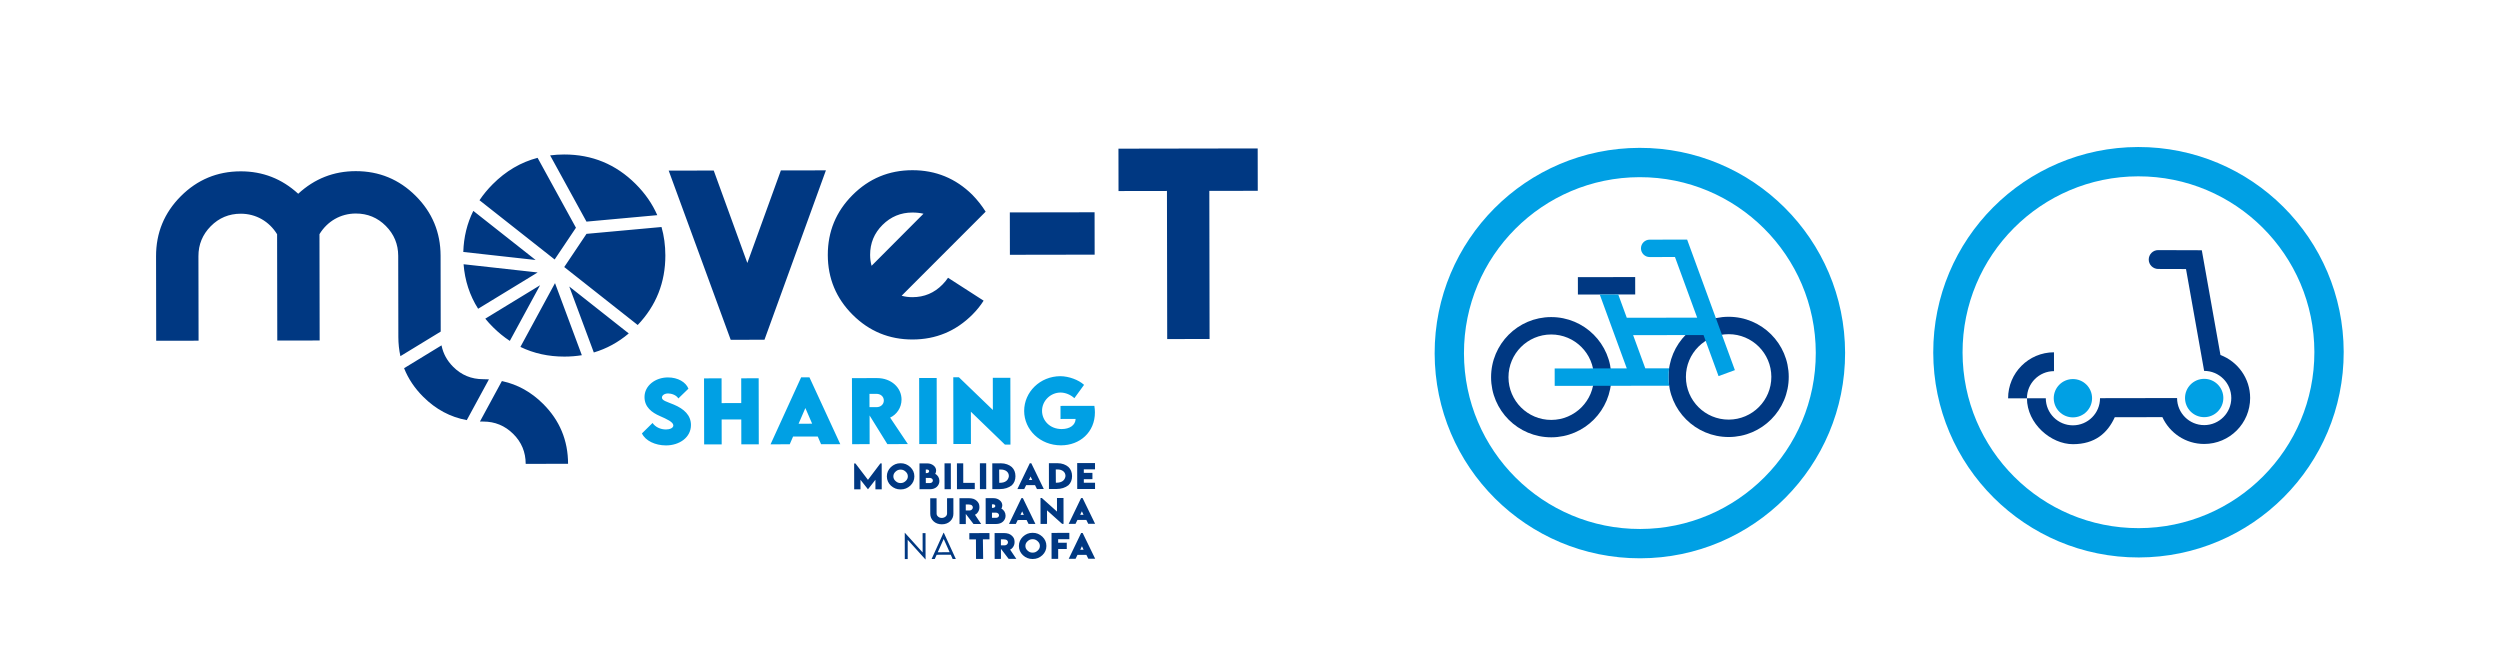 <?xml version="1.0" encoding="UTF-8"?>
<!-- Generated by Pixelmator Pro 3.6.10 -->
<svg width="6700" height="1800" viewBox="0 0 6700 1800" xmlns="http://www.w3.org/2000/svg">
    <g id="Group">
        <path id="Path" fill="#003882" fill-rule="evenodd" stroke="none" d="M 2416.363 792.576 C 2425.442 795.151 2435.166 796.435 2445.538 796.418 C 2477.079 796.364 2503.847 785.084 2525.847 762.577 C 2531.455 756.95 2536.417 750.896 2540.724 744.405 L 2636.101 805.817 C 2627.914 818.79 2618 831.122 2606.352 842.813 C 2561.92 887.391 2508.379 909.733 2445.729 909.838 C 2383.074 909.944 2329.565 887.889 2285.201 843.675 C 2240.837 799.46 2218.602 746.024 2218.496 683.374 C 2218.391 620.72 2240.446 567.214 2284.661 522.85 C 2328.876 478.486 2382.31 456.252 2444.965 456.147 C 2507.615 456.041 2561.231 477.988 2605.812 521.985 C 2619.663 536.219 2631.568 551.323 2641.534 567.291 Z M 2597.808 1445.551 L 2615.509 1445.521 L 2615.771 1497.955 L 2634.862 1497.923 L 2634.159 1445.49 L 2651.811 1445.46 L 2651.783 1428.659 L 2597.78 1428.75 Z M 2682.565 1497.843 L 2682.52 1470.79 L 2703.196 1497.808 L 2723.753 1497.773 L 2707.084 1472.963 C 2710.323 1471.492 2712.167 1469.979 2714.36 1467.012 C 2717.435 1462.843 2719.008 1458.308 2719 1453.532 L 2718.997 1451.801 C 2718.984 1444.027 2716.208 1439.912 2711.832 1435.725 C 2709.261 1433.313 2706.294 1431.515 2702.905 1430.332 C 2699.005 1429.167 2694.955 1428.587 2690.823 1428.594 L 2665.514 1428.636 L 2665.674 1497.871 Z M 2692.444 1461.539 L 2688.752 1461.545 L 2688.751 1461.498 L 2682.46 1461.508 L 2682.433 1445.408 L 2689.838 1445.396 C 2693.007 1445.39 2696.878 1446.205 2698.683 1447.683 C 2700.52 1449.324 2701.403 1451.14 2701.406 1453.264 C 2701.415 1458.045 2697.094 1461.531 2692.444 1461.539 Z M 2741.341 1438.33 C 2734.213 1445.25 2730.619 1453.599 2730.635 1463.202 C 2730.652 1472.836 2734.274 1481.157 2741.439 1487.979 C 2748.958 1494.708 2756.867 1498.13 2767.512 1498.139 C 2778.141 1498.121 2786.038 1494.678 2793.565 1487.891 C 2800.739 1481.077 2804.359 1472.74 2804.342 1463.077 C 2804.326 1453.448 2800.679 1445.11 2793.497 1438.242 C 2785.903 1431.394 2777.994 1427.916 2767.393 1427.934 C 2756.809 1427.952 2748.911 1431.456 2741.341 1438.33 Z M 2780.73 1450.275 C 2784.84 1453.861 2786.86 1458.036 2786.868 1463.019 C 2786.877 1468.063 2784.871 1472.245 2780.773 1475.786 C 2776.675 1479.342 2773.171 1481.064 2767.483 1481.074 C 2761.707 1481.084 2758.199 1479.373 2754.144 1475.847 C 2750.05 1472.288 2748.062 1468.101 2748.053 1463.085 C 2748.045 1458.13 2750.019 1453.931 2754.101 1450.303 C 2758.116 1446.747 2761.614 1445.014 2767.422 1445.004 C 2773.139 1444.995 2776.647 1446.715 2780.73 1450.275 Z M 2818.19 1497.702 L 2835.933 1497.672 L 2835.889 1471.368 L 2858.969 1471.329 L 2858.94 1454.436 L 2835.861 1454.475 L 2835.845 1445.064 L 2865.873 1445.013 L 2865.845 1428.12 L 2818.073 1428.201 Z M 2899.59 1463.84 L 2904.034 1473.202 L 2895.121 1473.217 Z M 2882.536 1497.506 L 2887.665 1487.015 L 2911.521 1486.974 L 2916.673 1497.448 L 2935.045 1497.417 L 2901.494 1428.355 L 2897.494 1428.361 L 2864.211 1497.537 Z M 2472.577 1428.783 L 2472.664 1480.544 L 2425.158 1427.967 L 2424.722 1427.968 L 2424.84 1498.364 L 2432.668 1498.351 L 2432.581 1446.638 L 2480.132 1499.24 L 2480.528 1499.24 L 2480.409 1428.769 Z M 2553.097 1498.061 L 2561.602 1498.046 L 2529.447 1427.84 L 2528.58 1427.842 L 2496.706 1498.155 L 2505.167 1498.141 L 2510.207 1486.783 L 2548.019 1486.719 Z M 2513.245 1480.004 L 2529.079 1444.379 L 2545.004 1479.951 Z M 2524.13 1388.075 C 2520.244 1388.082 2517.003 1386.974 2514.229 1384.645 C 2511.425 1382.277 2510.086 1379.566 2510.08 1376.353 L 2510.011 1335.312 L 2493.032 1335.341 L 2493.102 1376.984 C 2493.115 1384.756 2496.03 1391.466 2501.771 1396.955 C 2507.497 1402.4 2515.085 1405.156 2524.203 1405.141 C 2533.251 1405.126 2540.782 1402.344 2546.52 1396.879 C 2552.244 1391.372 2555.136 1384.652 2555.123 1376.88 L 2555.053 1335.237 L 2538.074 1335.265 L 2538.143 1376.306 C 2538.154 1383.065 2531.17 1388.063 2524.13 1388.075 Z M 2588.387 1404.419 L 2588.341 1377.366 L 2609.018 1404.384 L 2629.574 1404.349 L 2612.905 1379.54 C 2616.144 1378.068 2617.987 1376.552 2620.181 1373.588 C 2623.255 1369.42 2624.829 1364.885 2624.821 1360.104 L 2624.818 1358.377 C 2624.805 1350.605 2622.028 1346.488 2617.652 1342.302 C 2615.081 1339.889 2612.119 1338.087 2608.729 1336.905 C 2604.826 1335.739 2600.776 1335.16 2596.644 1335.167 L 2571.335 1335.209 L 2571.495 1404.447 Z M 2598.268 1368.112 L 2594.573 1368.118 L 2594.573 1368.074 L 2588.282 1368.085 L 2588.255 1351.985 L 2595.658 1351.972 C 2598.827 1351.967 2602.699 1352.781 2604.504 1354.259 C 2606.341 1355.901 2607.224 1357.717 2607.228 1359.84 C 2607.236 1364.621 2602.915 1368.104 2598.268 1368.112 Z M 2683.717 1363.217 C 2684.933 1361.12 2686.171 1357.537 2686.166 1354.621 C 2686.157 1349.4 2684.098 1344.788 2679.548 1340.981 C 2674.819 1337.059 2669.024 1335.045 2662.365 1335.056 L 2641.531 1335.091 L 2641.647 1404.329 L 2669.902 1404.282 C 2677.278 1404.269 2683.683 1402.029 2688.248 1397.667 C 2692.657 1393.365 2694.935 1388.053 2694.925 1381.924 C 2694.911 1374.033 2690.485 1366.387 2683.69 1363.217 Z M 2669.874 1387.742 L 2658.511 1387.761 L 2658.488 1373.948 C 2662.387 1373.914 2665.714 1373.789 2669.747 1373.973 C 2671.788 1374.089 2673.52 1374.747 2675.178 1376.135 C 2676.675 1377.495 2677.409 1379.034 2677.413 1380.968 C 2677.419 1384.914 2673.922 1387.735 2669.874 1387.742 Z M 2667.431 1356.075 C 2667.436 1358.903 2664.8 1360.639 2662.017 1360.936 C 2660.666 1361.041 2659.51 1361.131 2658.467 1361.193 L 2658.45 1351.617 L 2662.393 1351.611 C 2665.047 1351.606 2667.427 1353.539 2667.431 1356.075 Z M 2739.424 1370.528 L 2743.869 1379.889 L 2734.955 1379.904 Z M 2722.371 1404.193 L 2727.499 1393.698 L 2751.355 1393.658 L 2756.503 1404.136 L 2774.876 1404.105 L 2741.33 1335.042 L 2737.328 1335.049 L 2704.042 1404.224 Z M 2788.518 1334.668 L 2788.635 1404.082 L 2806.053 1404.052 L 2805.992 1367.701 L 2846.48 1403.984 L 2850.291 1403.978 L 2850.174 1334.565 L 2832.697 1334.594 L 2832.758 1371.032 L 2792.186 1334.662 Z M 2899.432 1370.258 L 2903.876 1379.62 L 2894.963 1379.635 Z M 2882.379 1403.924 L 2887.508 1393.429 L 2911.363 1393.389 L 2916.515 1403.866 L 2934.888 1403.835 L 2901.337 1334.773 L 2897.336 1334.779 L 2864.054 1403.955 Z M 2289.112 1242.035 L 2289.229 1311.448 L 2306.12 1311.419 L 2306.077 1285.848 L 2326.165 1311.326 L 2346.104 1285.796 L 2346.147 1311.352 L 2363.04 1311.323 L 2362.923 1241.91 L 2359.448 1241.916 L 2326.123 1285.977 L 2292.59 1242.029 Z M 2387.492 1251.867 C 2380.361 1258.789 2376.771 1267.137 2376.787 1276.74 C 2376.803 1286.375 2380.422 1294.696 2387.592 1301.517 C 2395.11 1308.247 2403.018 1311.667 2413.663 1311.678 C 2424.292 1311.66 2432.189 1308.215 2439.717 1301.429 C 2446.887 1294.615 2450.51 1286.278 2450.493 1276.616 C 2450.477 1266.986 2446.826 1258.649 2439.646 1251.779 C 2432.055 1244.931 2424.146 1241.455 2413.544 1241.473 C 2402.96 1241.491 2395.059 1244.993 2387.492 1251.867 Z M 2426.882 1263.812 C 2430.991 1267.398 2433.008 1271.575 2433.016 1276.558 C 2433.024 1281.602 2431.022 1285.784 2426.925 1289.325 C 2422.823 1292.881 2419.324 1294.602 2413.634 1294.611 C 2407.854 1294.621 2404.35 1292.912 2400.295 1289.385 C 2396.201 1285.827 2394.213 1281.639 2394.205 1276.624 C 2394.196 1271.667 2396.17 1267.47 2400.252 1263.842 C 2404.267 1260.286 2407.767 1258.553 2413.573 1258.543 C 2419.29 1258.534 2422.799 1260.254 2426.882 1263.812 Z M 2506.399 1270.041 C 2507.612 1267.943 2508.85 1264.364 2508.845 1261.444 C 2508.836 1256.223 2506.78 1251.611 2502.225 1247.805 C 2497.498 1243.882 2491.702 1241.872 2485.046 1241.883 L 2464.21 1241.918 L 2464.326 1311.153 L 2492.583 1311.105 C 2499.955 1311.093 2506.361 1308.851 2510.93 1304.49 C 2515.335 1300.189 2517.612 1294.876 2517.602 1288.748 C 2517.588 1280.857 2513.163 1273.211 2506.367 1270.041 Z M 2492.555 1294.566 L 2481.19 1294.585 L 2481.167 1280.772 C 2485.069 1280.737 2488.396 1280.617 2492.428 1280.797 C 2494.465 1280.911 2496.198 1281.569 2497.856 1282.958 C 2499.356 1284.322 2500.091 1285.858 2500.094 1287.795 C 2500.101 1291.736 2496.6 1294.559 2492.555 1294.566 Z M 2490.11 1262.898 C 2490.115 1265.73 2487.479 1267.462 2484.694 1267.764 C 2483.347 1267.865 2482.187 1267.955 2481.145 1268.016 L 2481.129 1258.441 L 2485.074 1258.434 C 2487.729 1258.43 2490.105 1260.363 2490.11 1262.898 Z M 2548.321 1311.012 L 2548.204 1241.777 L 2531.312 1241.805 L 2531.429 1311.04 Z M 2564.674 1310.984 L 2612.401 1310.904 L 2612.373 1294.103 L 2581.537 1294.155 L 2581.449 1241.721 L 2564.557 1241.749 Z M 2643.084 1310.852 L 2642.967 1241.617 L 2626.074 1241.646 L 2626.191 1310.88 Z M 2659.32 1241.677 L 2659.437 1310.824 L 2679.334 1310.791 C 2692.221 1310.769 2703.197 1307.348 2711.735 1300.602 C 2718.205 1294.392 2721.416 1286.163 2721.399 1276.16 C 2721.382 1266.161 2718.159 1257.926 2711.653 1251.706 C 2704.738 1245.692 2694.498 1241.574 2682.221 1241.595 L 2680.727 1241.597 L 2680.727 1241.641 Z M 2703.806 1276.087 C 2702.257 1287.791 2693.599 1293.874 2679.833 1293.897 L 2677.971 1293.901 L 2677.75 1258.363 L 2682.206 1258.355 C 2694.363 1258.335 2703.786 1264.562 2703.806 1276.087 Z M 2761.95 1277.014 L 2766.395 1286.375 L 2757.482 1286.391 Z M 2744.897 1310.681 L 2750.026 1300.189 L 2773.881 1300.149 L 2779.029 1310.623 L 2797.402 1310.592 L 2763.855 1241.528 L 2759.855 1241.535 L 2726.567 1310.711 Z M 2811.044 1241.422 L 2811.16 1310.569 L 2831.059 1310.536 C 2843.946 1310.514 2854.926 1307.093 2863.459 1300.347 C 2869.929 1294.136 2873.14 1285.907 2873.123 1275.905 C 2873.106 1265.906 2869.884 1257.671 2863.376 1251.451 C 2856.461 1245.437 2846.222 1241.319 2833.95 1241.339 L 2832.452 1241.342 L 2832.452 1241.385 Z M 2855.531 1275.831 C 2853.981 1287.536 2845.324 1293.619 2831.558 1293.642 L 2829.696 1293.645 L 2829.478 1258.107 L 2833.934 1258.1 C 2846.088 1258.079 2855.511 1264.307 2855.531 1275.831 Z M 2886.955 1310.528 L 2934.73 1310.447 L 2934.702 1293.643 L 2904.671 1293.694 L 2904.655 1284.194 L 2927.734 1284.155 L 2927.706 1267.264 L 2904.626 1267.302 L 2904.61 1257.89 L 2934.642 1257.839 L 2934.614 1240.948 L 2886.838 1241.028 Z M 3370.605 397.8 L 3370.797 511.372 L 3240.999 511.59 L 3241.667 908.498 L 3128.096 908.689 L 3127.428 511.781 L 2997.634 512 L 2997.442 398.428 Z M 2933.479 568.895 L 2933.67 682.467 L 2706.531 682.849 L 2706.34 569.277 Z M 1912.811 457.043 L 2002.861 704.801 L 2092.73 456.74 L 2213.441 456.536 L 2048.784 910.507 L 1958.285 910.659 L 1792.098 457.246 Z M 1511.853 414.03 C 1586.654 413.904 1650.538 440.235 1703.5 493.025 C 1728.924 518.359 1748.255 546.236 1761.506 576.641 L 1571.769 593.959 L 1474.35 416.427 C 1486.528 414.85 1499.03 414.052 1511.853 414.03 Z M 1772.865 608.376 C 1779.669 632.313 1783.094 657.652 1783.139 684.404 C 1783.261 756.855 1758.563 819.065 1709.042 871.032 L 1512.156 715.677 L 1571.82 626.721 Z M 1685.056 893.645 C 1656.72 917.565 1625.505 934.565 1591.41 944.652 L 1525.625 767.839 Z M 1559.326 951.963 C 1544.313 954.417 1528.793 955.659 1512.765 955.686 C 1469.807 955.759 1430.451 947.102 1394.697 929.724 L 1487.429 758.768 C 1511.398 823.165 1535.373 887.562 1559.326 951.963 Z M 1366.334 913.613 C 1350.467 903.229 1335.396 890.925 1321.119 876.697 C 1313.746 869.348 1306.887 861.79 1300.544 854.015 L 1447.395 764.417 Z M 1281.376 827.474 C 1258.748 791.713 1245.747 751.941 1242.374 708.165 L 1440.882 730.185 C 1387.717 762.612 1334.549 795.051 1281.376 827.474 Z M 1241.629 675.258 C 1242.849 635.364 1251.804 598.661 1268.481 565.147 L 1435.445 696.768 Z M 1285.043 536.636 C 1295.111 521.593 1306.916 507.272 1320.474 493.67 C 1355.671 458.348 1395.765 434.782 1440.756 422.96 L 1543.543 610.304 L 1486.454 695.418 Z M 856.191 627.557 L 856.671 912.51 L 799.883 912.606 L 743.099 912.701 L 742.619 627.748 C 721.506 593.326 685.889 572.679 645.185 572.748 C 613.601 572.801 586.793 583.987 564.764 606.303 C 542.737 628.623 531.749 655.355 531.801 686.511 L 532.183 913.056 L 418.607 913.247 L 418.226 686.702 C 418.12 623.965 440.206 570.392 484.476 525.969 C 528.755 481.545 582.256 459.278 644.994 459.173 C 704.032 459.073 755.447 479.108 799.22 519.278 C 842.868 478.96 894.21 458.753 953.252 458.654 C 1015.99 458.548 1069.567 480.634 1113.99 524.909 C 1158.41 569.182 1180.676 622.681 1180.781 685.418 L 1181.124 888.627 L 1073.09 954.522 C 1069.442 938.111 1067.603 920.948 1067.572 903.035 L 1067.561 896.523 L 1067.217 692.114 L 1067.206 685.609 C 1067.154 654.453 1056.076 627.759 1033.973 605.513 C 1011.874 583.271 985.028 572.176 953.443 572.229 C 912.735 572.297 877.188 593.064 856.191 627.557 Z M 1183.289 925.555 L 1183.442 926.324 C 1187.736 947.626 1198.048 966.496 1214.377 982.937 C 1236.479 1005.179 1263.322 1016.27 1294.907 1016.216 C 1300.12 1016.208 1305.271 1016.354 1310.357 1016.65 L 1250.976 1125.936 C 1206.859 1117.85 1167.99 1097.054 1134.363 1063.538 C 1111.321 1040.579 1094.243 1015.128 1083.128 987.202 L 1082.957 986.77 Z M 1345.043 1021.262 L 1346.502 1021.577 C 1387.55 1030.563 1423.931 1050.864 1455.64 1082.467 C 1500.059 1126.737 1522.326 1180.243 1522.431 1242.973 L 1408.864 1243.165 C 1408.811 1211.587 1397.622 1184.779 1375.298 1162.747 C 1352.985 1140.719 1326.254 1129.732 1295.098 1129.784 L 1295.098 1129.796 C 1292.468 1129.801 1289.856 1129.761 1287.257 1129.686 L 1286.244 1129.66 Z M 2474.971 572.762 C 2465.464 570.615 2455.523 569.553 2445.156 569.571 C 2414.042 569.623 2387.38 580.686 2365.166 602.761 C 2342.948 624.831 2331.865 651.637 2331.918 683.183 C 2331.936 693.554 2333.251 703.273 2335.857 712.34 Z"/>
        <path id="path1" fill="#00a0e4" stroke="none" d="M 1784.975 1193.714 C 1820.442 1193.654 1851.822 1172.68 1851.765 1138.977 C 1851.721 1112.811 1833.362 1095.859 1805.672 1084.246 C 1786.541 1076.253 1774.014 1073.615 1774 1065.478 C 1773.99 1059.441 1780.919 1054.482 1790.552 1054.466 C 1799.027 1054.451 1812.64 1058.478 1817.945 1067.841 L 1845.005 1041.629 C 1838.04 1024.172 1816.947 1011.46 1789.957 1011.505 C 1756.328 1011.562 1727.237 1033.465 1727.288 1064.131 C 1727.333 1090.863 1746.59 1105.6 1769.025 1115.235 C 1786.394 1122.931 1804.514 1130.923 1804.529 1140.07 C 1804.542 1147.304 1794.804 1150.956 1784.792 1150.973 C 1769.984 1150.998 1756.215 1144.425 1748.849 1133.564 L 1720.404 1161.505 C 1729.358 1180.984 1755.847 1193.763 1784.975 1193.714 Z M 1986.451 1013.872 L 1986.563 1080.229 L 1933.926 1080.318 L 1933.814 1013.961 L 1886.804 1014.04 L 1887.102 1191.066 L 1934.112 1190.987 L 1934 1124.18 L 1986.637 1124.092 L 1986.749 1190.898 L 2033.538 1190.819 L 2033.24 1013.793 Z M 2200.486 1190.538 L 2251.997 1190.451 L 2169.332 1011.277 L 2147.024 1011.315 L 2065.075 1190.766 L 2116.472 1190.68 L 2125.437 1169.934 L 2191.566 1169.823 Z M 2140.223 1135.566 L 2158.371 1093.548 L 2176.549 1135.505 Z M 2433.116 1190.146 L 2385.538 1119.145 C 2402.879 1111.245 2416.158 1092.738 2416.121 1070.697 C 2416.068 1038.941 2388.655 1013.195 2350.379 1013.259 L 2283.197 1013.372 L 2283.72 1190.398 L 2330.62 1190.319 L 2330.49 1113.427 L 2378.083 1190.239 Z M 2330.168 1055.582 L 2349.44 1055.549 C 2359.371 1055.533 2368.645 1062.303 2368.664 1073.289 C 2368.682 1084.159 2359.547 1091.221 2349.5 1091.128 L 2330.227 1091.049 Z M 2463.602 1190.095 L 2510.615 1190.016 L 2510.316 1012.99 L 2463.304 1013.069 Z M 2660.732 1012.514 L 2660.877 1098.776 L 2569.929 1011.129 L 2554.784 1011.155 L 2555.085 1189.941 L 2602.096 1189.862 L 2601.951 1103.375 L 2693.127 1191.506 L 2708.044 1191.481 L 2707.743 1012.435 Z M 2932.93 1087.669 L 2842.133 1087.822 L 2842.192 1122.838 L 2882.678 1122.77 C 2882.068 1139.566 2866.79 1149.829 2845.386 1149.865 C 2812.621 1149.92 2792.711 1125.994 2792.669 1101.179 C 2792.623 1073.81 2815.752 1052.066 2842.148 1052.022 C 2855.193 1052 2869.413 1057.898 2879.289 1067.143 L 2905.282 1031.407 C 2890.638 1017.935 2864.603 1008.459 2842.074 1008.16 C 2787.112 1008.253 2744.673 1050.759 2744.758 1101.371 C 2744.843 1151.682 2787.313 1193.599 2843.582 1193.504 C 2893.897 1193.419 2934.475 1158.521 2934.385 1104.914 C 2934.375 1099.289 2933.803 1093.594 2932.93 1087.669"/>
    </g>
    <g id="g1">
        <path id="Path-copy-10" fill="#00a0e4" fill-rule="evenodd" stroke="none" d="M 5730.171 394.002 C 6033.929 393.49 6280.585 639.317 6281.097 943.073 C 6281.608 1246.831 6035.781 1493.489 5732.023 1494 C 5428.266 1494.512 5181.609 1248.683 5181.098 944.925 C 5180.586 641.169 5426.414 394.513 5730.171 394.002 Z M 5730.304 472.573 C 5990.668 472.135 6202.087 682.841 6202.525 943.209 C 6202.964 1203.572 5992.255 1414.992 5731.891 1415.43 C 5471.525 1415.869 5260.106 1205.16 5259.668 944.796 C 5259.229 684.429 5469.938 473.012 5730.304 472.573"/>
        <path id="Path-copy-9" fill="#00a0e4" stroke="none" d="M 5907.125 1015.28 C 5935.491 1015.232 5958.525 1038.188 5958.573 1066.555 C 5958.621 1094.922 5935.665 1117.956 5907.297 1118.004 C 5878.932 1118.051 5855.896 1095.095 5855.849 1066.728 C 5855.801 1038.361 5878.759 1015.327 5907.125 1015.28"/>
        <path id="Path-copy-8" fill="#003882" fill-rule="evenodd" stroke="none" d="M 5381.698 1067.527 C 5381.584 999.497 5436.639 944.256 5504.67 944.14 L 5504.755 994.66 C 5464.626 994.728 5432.151 1027.312 5432.218 1067.441 Z"/>
        <path id="Path-copy-7" fill="#00a0e4" fill-rule="evenodd" stroke="none" d="M 5555.31 1015.872 C 5583.677 1015.824 5606.711 1038.781 5606.758 1067.148 C 5606.806 1095.515 5583.85 1118.548 5555.483 1118.596 C 5527.118 1118.644 5504.082 1095.688 5504.034 1067.321 C 5503.986 1038.954 5526.944 1015.92 5555.31 1015.872"/>
        <path id="Path-copy-6" fill="#003882" fill-rule="evenodd" stroke="none" d="M 5667.588 1118.151 C 5648.243 1160.705 5614.518 1190.314 5555.605 1190.413 C 5496.692 1190.513 5432.333 1135.471 5432.218 1067.441 L 5482.738 1067.356 C 5482.806 1107.486 5515.391 1139.961 5555.519 1139.894 C 5595.648 1139.826 5628.123 1107.241 5628.055 1067.112 C 5736.386 1066.929 5726.221 1066.946 5834.551 1066.764 C 5834.619 1106.893 5867.204 1139.369 5907.333 1139.301 C 5947.462 1139.234 5979.938 1106.649 5979.87 1066.519 C 5979.802 1026.39 5947.218 993.915 5907.089 993.983 L 5858.488 721.043 L 5783.908 720.812 C 5770.017 720.769 5758.632 709.49 5758.609 695.597 L 5758.609 695.596 C 5758.585 681.705 5769.932 670.253 5783.823 670.295 L 5900.83 670.657 L 5900.832 670.657 L 5950.825 951.416 C 5997.254 968.999 6030.302 1013.835 6030.39 1066.434 C 6030.505 1134.464 5975.449 1189.707 5907.42 1189.821 C 5857.621 1189.905 5814.681 1160.425 5795.193 1117.936 Z"/>
        <path id="Path-copy-5" fill="#00a0e4" fill-rule="evenodd" stroke="none" d="M 4393.932 396.252 C 4697.689 395.74 4944.346 641.567 4944.857 945.323 C 4945.369 1249.081 4699.542 1495.739 4395.784 1496.25 C 4092.027 1496.762 3845.37 1250.933 3844.858 947.175 C 3844.347 643.419 4090.175 396.763 4393.932 396.252 Z M 4394.066 474.823 C 4654.428 474.385 4865.847 685.091 4866.286 945.459 C 4866.724 1205.822 4656.015 1417.242 4395.653 1417.68 C 4135.286 1418.119 3923.867 1207.41 3923.428 947.046 C 3922.99 686.679 4133.698 475.262 4394.066 474.823"/>
        <path id="Path-copy-4" fill="#003882" fill-rule="evenodd" stroke="none" d="M 4632.448 848.979 C 4721.431 848.829 4793.685 920.841 4793.834 1009.823 C 4793.984 1098.806 4721.973 1171.062 4632.99 1171.212 C 4544.007 1171.362 4471.753 1099.349 4471.604 1010.366 C 4471.454 921.383 4543.465 849.129 4632.448 848.979 Z M 4632.526 895.615 C 4695.752 895.508 4747.092 946.676 4747.199 1009.904 C 4747.305 1073.13 4696.138 1124.47 4632.912 1124.576 C 4569.684 1124.683 4518.345 1073.515 4518.239 1010.289 C 4518.132 947.062 4569.299 895.721 4632.526 895.615"/>
        <path id="Path-copy-3" fill="#003882" fill-rule="evenodd" stroke="none" d="M 4228.706 742.789 L 4382.29 742.53 L 4382.369 789.164 L 4228.784 789.423 Z"/>
        <path id="Path-copy-2" fill="#003882" fill-rule="evenodd" stroke="none" d="M 4156.941 849.78 C 4245.922 849.63 4318.178 921.641 4318.328 1010.624 C 4318.478 1099.607 4246.465 1171.863 4157.484 1172.012 C 4068.501 1172.162 3996.246 1100.15 3996.096 1011.167 C 3995.946 922.184 4067.959 849.93 4156.941 849.78 Z M 4157.02 896.415 C 4220.246 896.309 4271.586 947.477 4271.693 1010.704 C 4271.799 1073.93 4220.631 1125.271 4157.405 1125.377 C 4094.178 1125.483 4042.837 1074.316 4042.731 1011.09 C 4042.625 947.862 4093.792 896.522 4157.02 896.415"/>
        <path id="Path-copy" fill="#00a0e4" stroke="none" d="M 4336.951 789.241 L 4359.774 851.616 L 4548.384 851.299 L 4488.929 688.794 L 4421.15 688.908 C 4408.317 688.93 4397.81 678.455 4397.789 665.631 L 4397.789 665.631 C 4397.767 652.806 4408.239 642.296 4421.071 642.274 L 4521.502 642.105 C 4521.503 642.105 4638.814 962.735 4649.5 991.942 L 4605.706 1007.966 L 4565.436 897.903 L 4376.826 898.221 L 4409.363 987.155 L 4473.239 987.048 L 4473.239 987.079 C 4472.149 994.682 4471.59 1002.457 4471.604 1010.366 C 4471.617 1018.267 4472.202 1026.034 4473.317 1033.627 L 4473.317 1033.682 L 4166.594 1034.198 L 4166.516 987.564 L 4359.738 987.239 L 4287.325 789.324 Z"/>
    </g>
</svg>
